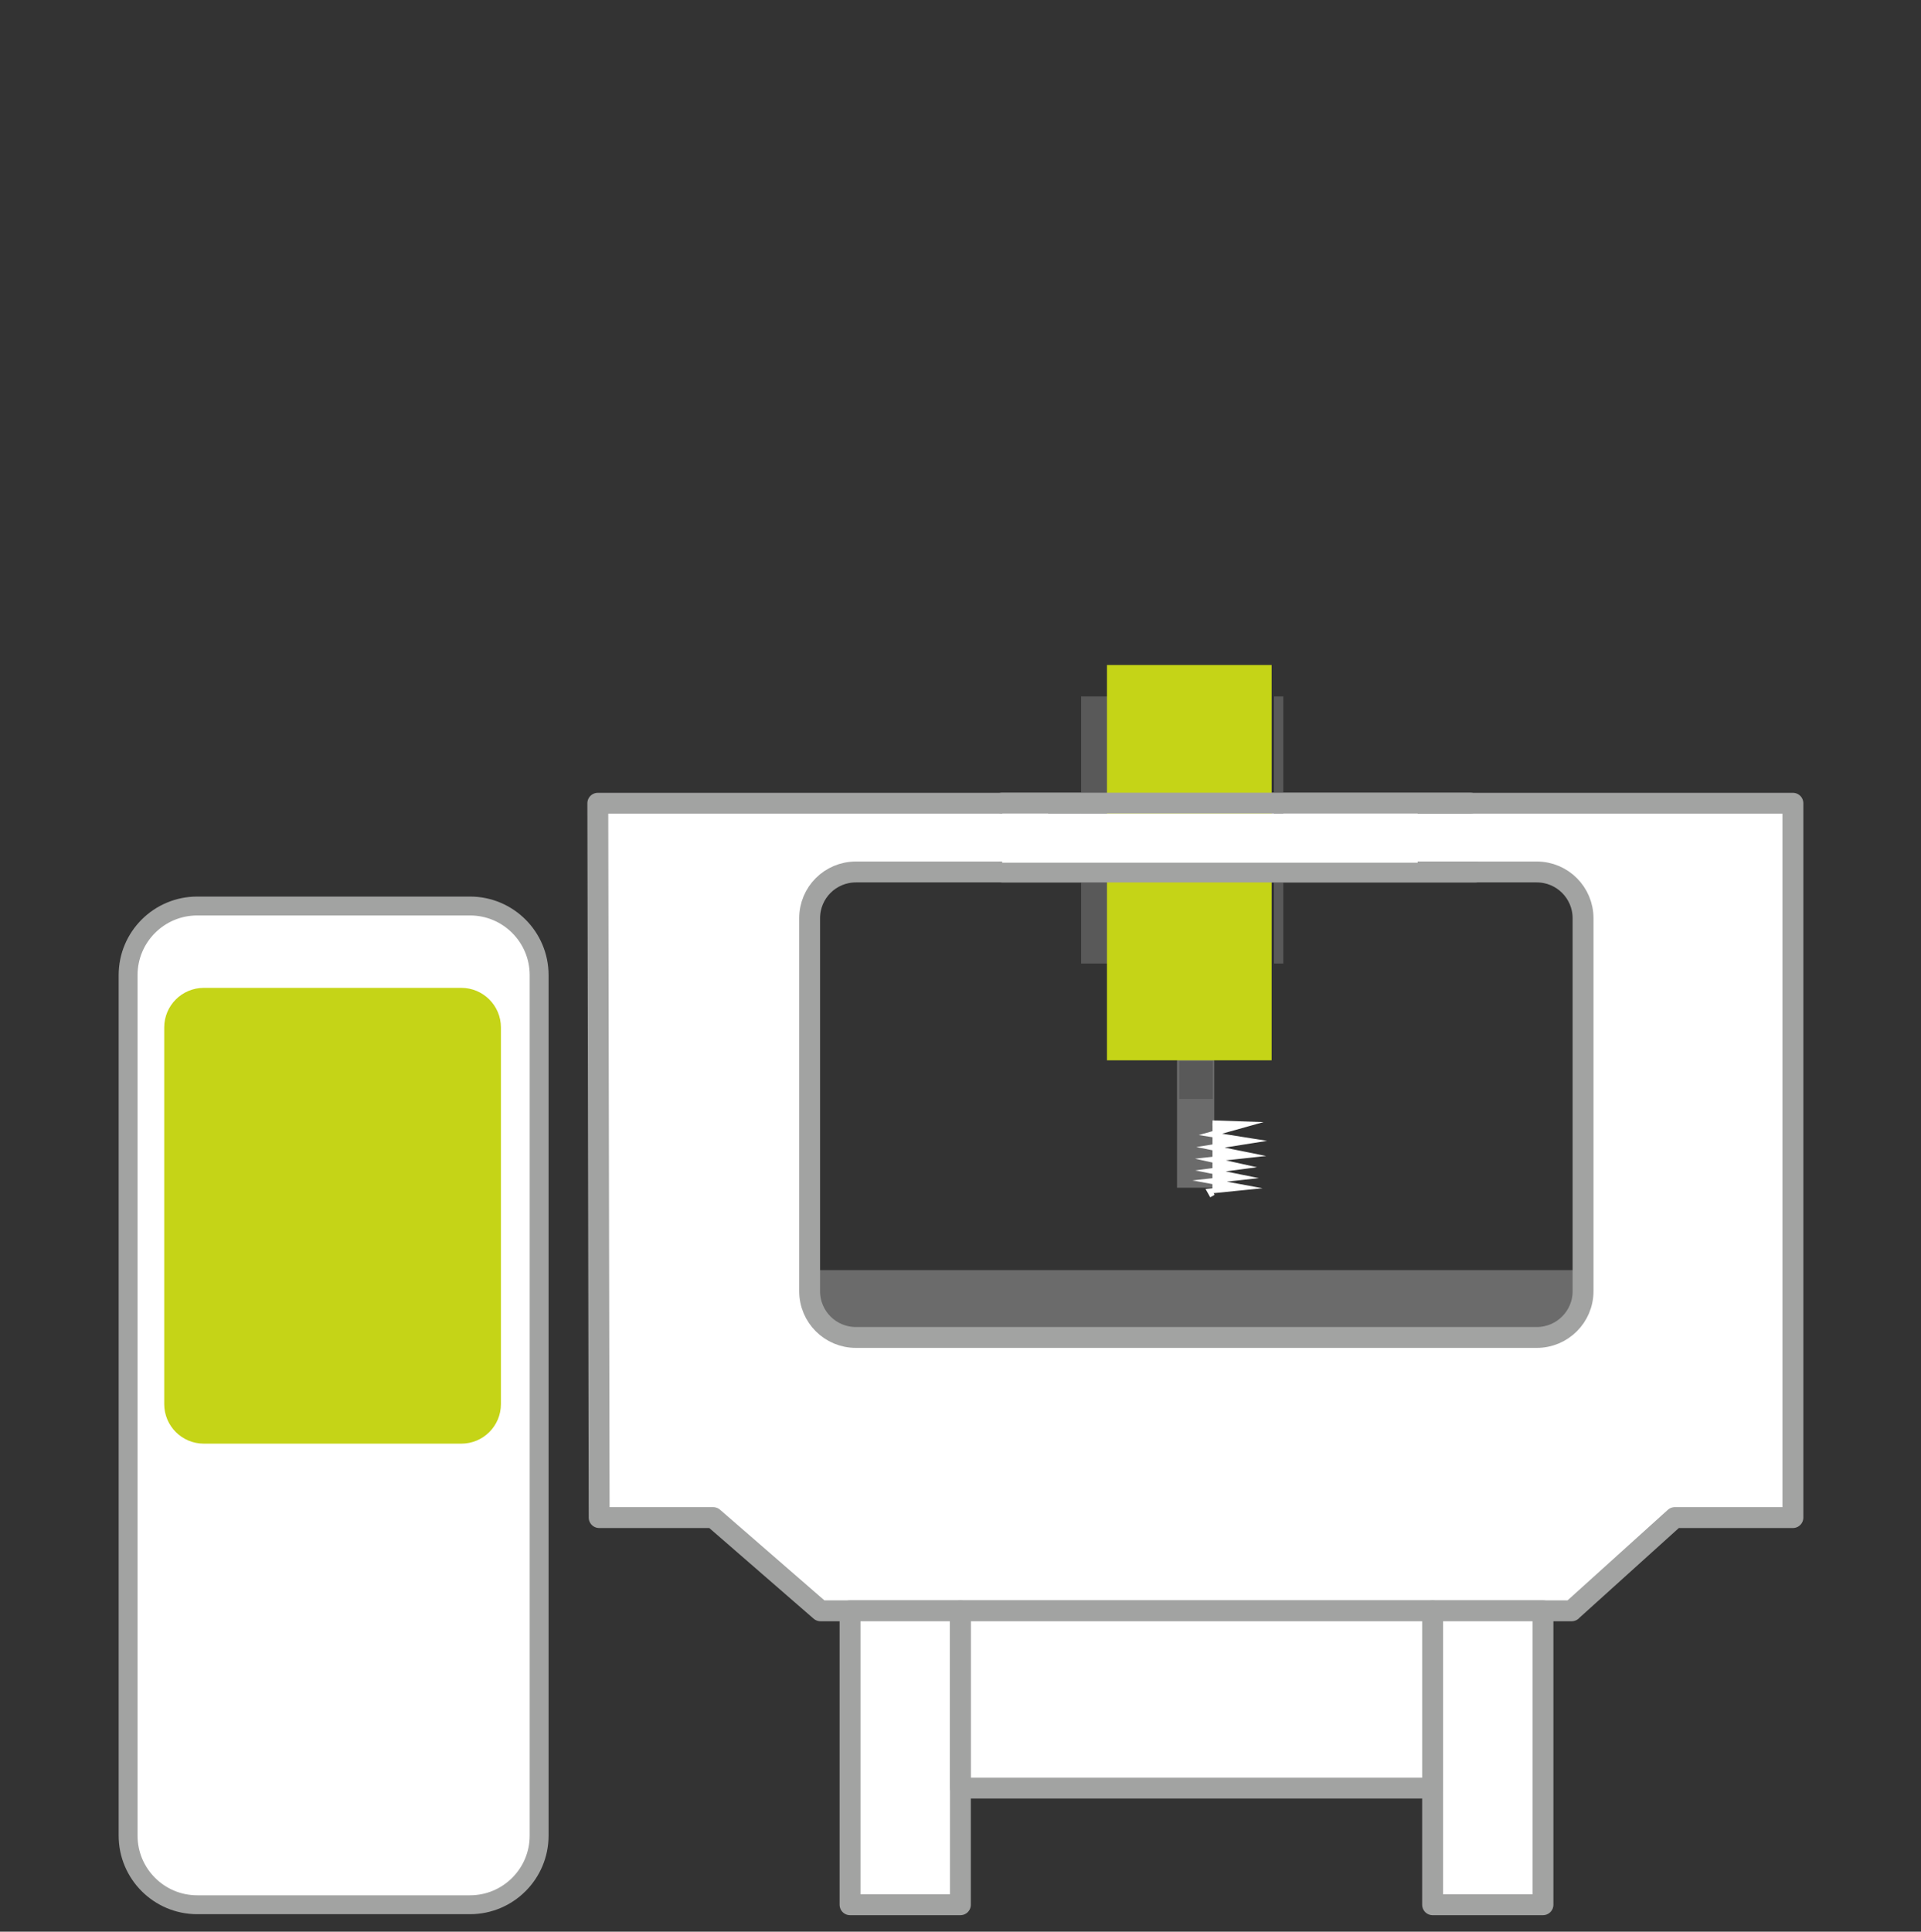 <?xml version="1.0" encoding="UTF-8"?>
<svg id="Layer_1" xmlns="http://www.w3.org/2000/svg" version="1.1" viewBox="0 0 184 185">
  <rect x="0" y="0" width="184" height="185" fill="#333333" stroke="none"/>
  <!-- Generator: Adobe Illustrator 29.6.0, SVG Export Plug-In . SVG Version: 2.1.1 Build 207)  -->
  <defs>
    <style>
      .st0, .st1 {
        stroke-linecap: round;
        stroke-linejoin: round;
        stroke-width: 2px;
      }

      .st0, .st1, .st2 {
        stroke: #a2a3a2;
      }

      .st0, .st3 {
        fill: none;
      }

      .st4 {
        fill: #595959;
      }

      .st5 {
        fill: #c5d417;
      }

      .st1, .st6, .st2 {
        fill: #fff;
      }

      .st3 {
        stroke: #fff;
        stroke-width: .48px;
      }

      .st3, .st2 {
        stroke-miterlimit: 10;
      }

      .st7 {
        fill: #6b6b6b;
      }

      .st2 {
        stroke-width: 1.81px;
      }
    </style>
  </defs>
  <g id="Desktop">
    <g id="Frame_180">
      <g id="ikony">
        <g id="ikona_01">
          <g id="Group">
            <g id="Clip_path_group">
              <g id="Group_2">
                <path id="Vector_2" class="st7" d="M150.92,127.24v-5.6h-72.76v5.6h72.76Z"/>
              </g>
            </g>
            <path class="st1" d="M150.53,154.27l9.89-8.93h11.31v-68.41H57.26l.13,68.41M57.39,145.34h10.92l10.28,8.93h71.95M77.55,87.94c0-2.45,1.98-4.43,4.43-4.43h65.22c2.45,0,4.43,1.99,4.43,4.43v35.72c0,2.45-1.99,4.43-4.43,4.43h-65.22c-2.45,0-4.43-1.98-4.43-4.43,0,0,0-35.72,0-35.72Z"/>
            <path id="Vector_5" class="st2" d="M45.02,86.77h-26.13c-3.65,0-6.62,2.96-6.62,6.62v82.41c0,3.65,2.96,6.62,6.62,6.62h26.13c3.65,0,6.62-2.96,6.62-6.62v-82.41c0-3.65-2.96-6.62-6.62-6.62Z"/>
            <path id="Vector_6" class="st7" d="M116.31,100.17h-3.57v13.58h3.57v-13.58Z"/>
            <path id="Vector_7" class="st4" d="M106.77,66.7h-3.22v25.58h3.22v-25.58Z"/>
            <path id="Vector_8" class="st4" d="M116.17,101.62h-3.22v3.63h3.22v-3.63Z"/>
            <path id="Vector_9" class="st4" d="M122.92,66.7h-.89v25.58h.89v-25.58Z"/>
            <path id="Vector_10" class="st4" d="M103.55,76.1h-3.16v8.09h3.16v-8.09Z"/>
            <path id="Vector_11" class="st5" d="M15.73,134.47v-36.07c0-2.1,1.7-3.79,3.79-3.79h24.67c2.09,0,3.79,1.7,3.79,3.79v36.07c0,2.1-1.7,3.79-3.79,3.79h-24.67c-2.1,0-3.79-1.7-3.79-3.79Z"/>
            <g id="Vector_13">
              <path class="st6" d="M116.14,107.54l3.33.11-3.53.99,3.9.62-3.9.62,3.77.76-3.77.41,3.08.68-3.08.41,3.08.62-3.16.35,3.37.62-3.37.34.27.48"/>
              <path class="st3" d="M116.14,107.54l3.33.11-3.53.99,3.9.62-3.9.62,3.77.76-3.77.41,3.08.68-3.08.41,3.08.62-3.16.35,3.37.62-3.37.34.27.48"/>
            </g>
            <path id="Vector_14" class="st5" d="M121.8,63.69h-15.77v37.86h15.77s0-37.86,0-37.86Z"/>
          </g>
        </g>
      </g>
    </g>
  </g>
  <rect class="st1" x="137.22" y="154.27" width="10.57" height="28.15"/>
  <rect class="st1" x="81.42" y="154.27" width="10.57" height="28.15"/>
  <rect class="st1" x="92" y="154.27" width="45.22" height="16.98"/>
  <line class="st0" x1="140.84" y1="76.92" x2="95.99" y2="76.92"/>
  <line class="st0" x1="141.34" y1="83.51" x2="95.99" y2="83.51"/>
  <rect class="st6" x="95.99" y="77.92" width="39.8" height="4.7"/>
</svg>